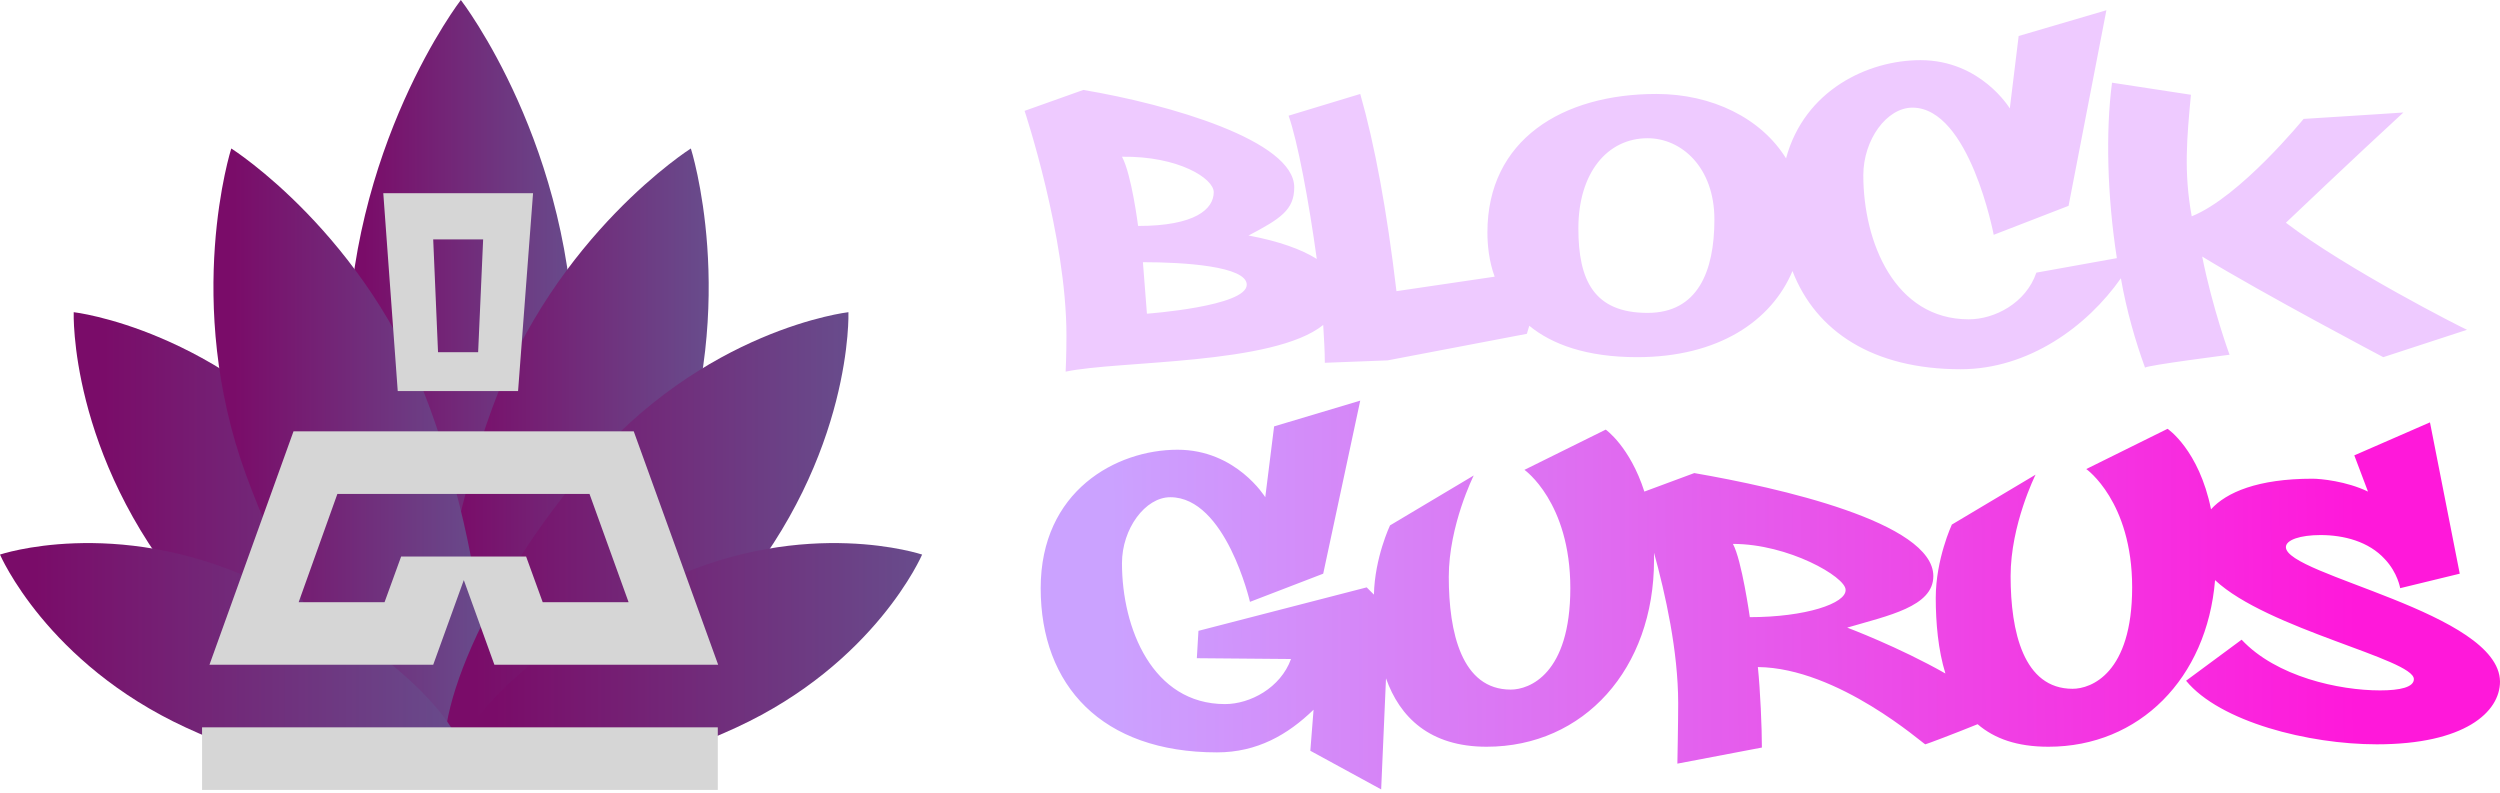 <svg width="230" height="73" viewBox="0 0 230 73" fill="none" xmlns="http://www.w3.org/2000/svg">
<path d="M98.039 34.192C102.926 33.155 117.144 33.599 121.736 29.897C121.81 31.156 121.884 32.34 121.884 33.377C121.958 33.377 123.883 33.303 127.66 33.155L140.471 30.711L140.693 29.971C142.766 31.674 145.951 32.859 150.616 32.859C158.095 32.859 162.983 29.526 164.908 24.935C167.056 30.489 172.313 33.97 180.385 33.97C186.605 33.97 192.011 30.045 195.121 25.602C195.64 28.564 196.454 31.378 197.343 33.822C197.565 33.599 205.118 32.637 205.118 32.637C205.118 32.637 203.563 28.416 202.601 23.602C208.303 27.083 219.262 32.859 219.262 32.859L226.964 30.341C226.445 30.119 215.93 24.787 210.302 20.492C210.302 20.492 216.522 14.568 221.114 10.347C221.336 10.347 211.931 10.939 211.931 10.939C211.931 10.939 206.081 18.122 201.638 19.9C200.897 15.827 201.194 12.717 201.564 8.718L194.307 7.607C193.714 12.05 193.862 18.048 194.751 23.75L187.346 25.083C186.383 27.897 183.495 29.378 181.125 29.378C174.313 29.378 171.425 22.269 171.425 16.123C171.425 12.865 173.572 9.903 175.942 9.903C181.2 9.903 183.421 21.603 183.421 21.603L190.308 18.937L193.788 0.942L185.717 3.312L184.902 9.977C184.902 9.977 182.236 5.534 176.682 5.534C171.869 5.534 166.019 8.274 164.316 14.568C162.02 10.865 157.503 8.644 152.393 8.644C143.729 8.644 136.842 12.865 136.842 21.381C136.842 22.566 136.99 24.047 137.509 25.454L128.474 26.787C127.586 19.307 126.475 13.309 125.142 8.644L118.551 10.643C119.366 12.939 120.403 18.419 121.143 23.825C119.736 22.936 117.663 22.195 114.923 21.677H114.849C117.811 20.122 119.07 19.307 119.07 17.234C119.07 12.939 107.592 9.606 99.668 8.274L94.262 10.199C94.262 10.199 98.113 21.751 98.113 30.86C98.113 32.711 98.039 34.192 98.039 34.192ZM151.579 12.717C154.689 12.717 157.725 15.383 157.725 20.196C157.725 25.009 156.17 28.786 151.579 28.786C146.617 28.786 145.21 25.75 145.21 21.011C145.21 15.901 147.876 12.717 151.579 12.717ZM114.701 26.194C114.701 28.194 105.518 28.86 105.518 28.86L105.148 24.121C108.925 24.121 114.701 24.491 114.701 26.194ZM111.664 17.678C111.664 19.233 109.961 20.788 104.704 20.788C104.704 20.788 104.111 16.049 103.223 14.42C108.406 14.346 111.664 16.419 111.664 17.678Z" fill="#EECAFF"/>
<path d="M210.302 50.335C210.302 49.669 211.635 49.225 213.486 49.225C215.634 49.225 217.929 49.817 219.41 51.446C220.595 52.705 220.817 54.112 220.817 54.112L226.297 52.779L223.557 38.857L216.596 41.894L217.855 45.226C215.856 44.263 213.486 44.041 212.746 44.041C207.71 44.041 204.822 45.3 203.415 46.855C202.304 41.375 199.416 39.45 199.416 39.45L191.937 43.152C191.937 43.152 196.158 46.114 196.158 54.038C196.158 61.962 192.381 63.369 190.678 63.369C186.161 63.369 184.976 58.111 184.976 53.001C184.976 48.262 187.272 43.671 187.272 43.671L179.57 48.262C179.57 48.262 178.089 51.446 178.089 55.001C178.089 57.296 178.311 59.814 178.978 61.962C174.683 59.518 169.943 57.741 169.943 57.741C173.72 56.63 177.867 55.815 177.867 53.001C177.867 48.04 163.575 44.855 155.874 43.523L151.282 45.226C149.949 41.079 147.728 39.524 147.728 39.524L140.249 43.226C140.249 43.226 144.47 46.188 144.47 54.112C144.47 62.036 140.693 63.443 138.99 63.443C134.472 63.443 133.288 58.185 133.288 53.075C133.288 48.336 135.583 43.745 135.583 43.745L127.882 48.336C127.882 48.336 126.475 51.298 126.401 54.705L125.734 54.038L110.257 58.037L110.109 60.555L118.773 60.629C117.811 63.294 114.997 64.776 112.701 64.776C106.036 64.776 103.222 57.815 103.222 51.816C103.222 48.632 105.37 45.744 107.666 45.744C112.775 45.744 114.997 55.371 114.997 55.371L121.735 52.779L125.142 36.858L117.218 39.228L116.404 45.744C116.404 45.744 113.738 41.375 108.332 41.375C102.704 41.375 95.743 45.152 95.743 54.112C95.743 63.072 101.371 69.219 111.961 69.219C115.663 69.219 118.477 67.59 120.847 65.294L120.551 69.071L127.067 72.625L127.512 62.406C128.77 65.96 131.51 68.7 136.768 68.7C145.728 68.7 152.171 61.517 152.171 51.52C152.171 51.298 152.171 51.076 152.171 50.854C153.208 54.63 154.393 59.888 154.393 64.701C154.393 66.479 154.318 70.255 154.318 70.255L162.094 68.774C162.094 66.923 161.946 63.517 161.724 61.369C169.129 61.443 176.978 68.478 177.127 68.478C177.201 68.478 179.941 67.442 181.94 66.627C183.495 67.96 185.568 68.7 188.457 68.7C196.824 68.7 203.045 62.406 203.785 53.372C208.599 57.889 222.076 60.629 222.076 62.48C222.076 63.221 220.817 63.517 218.966 63.517C215.189 63.517 209.413 62.258 206.229 58.851L201.119 62.628C204.23 66.405 212.375 68.478 218.67 68.478C226.742 68.478 230 65.516 230 62.702C229.926 56.334 210.302 52.927 210.302 50.335ZM160.983 56.778C160.983 56.778 160.243 51.52 159.428 50.039C164.538 50.039 169.795 53.075 169.795 54.26C169.869 55.519 166.093 56.778 160.983 56.778Z" fill="url(#paint0_linear_700_1470)"/>
<path d="M6.781 28.721C6.781 28.721 6.313 41.797 17.264 54.834C28.214 67.871 40.138 74.059 43.022 71.607C45.906 69.194 42.048 56.313 31.059 43.237C20.108 30.238 6.781 28.721 6.781 28.721Z" fill="url(#paint1_linear_700_1470)"/>
<path d="M42.398 0C42.398 0 31.955 13.543 31.955 33.313C31.955 53.082 38.034 71.646 42.398 71.646C46.763 71.646 52.842 53.082 52.842 33.313C52.881 13.543 42.398 0 42.398 0Z" fill="url(#paint2_linear_700_1470)"/>
<path d="M63.559 13.66C63.559 13.66 68.041 27.709 62.195 43.703C56.35 59.698 45.945 72.93 42.438 71.646C38.892 70.361 39.437 53.549 45.282 37.554C51.089 21.56 63.559 13.66 63.559 13.66Z" fill="url(#paint3_linear_700_1470)"/>
<path d="M21.278 13.66C21.278 13.66 16.797 27.709 22.642 43.703C28.487 59.698 38.892 72.93 42.399 71.646C45.946 70.361 45.4 53.549 39.555 37.554C33.748 21.56 21.278 13.66 21.278 13.66Z" fill="url(#paint4_linear_700_1470)"/>
<path d="M78.055 28.721C78.055 28.721 78.523 41.797 67.573 54.834C56.622 67.871 44.698 74.059 41.814 71.607C38.93 69.194 42.788 56.313 53.778 43.237C64.728 30.238 78.055 28.721 78.055 28.721Z" fill="url(#paint5_linear_700_1470)"/>
<path d="M84.836 51.02C84.836 51.02 80.549 61.022 67.729 66.937C54.869 72.853 43.763 73.281 42.438 70.44C41.113 67.599 48.595 59.309 61.455 53.355C74.275 47.479 84.836 51.02 84.836 51.02Z" fill="url(#paint6_linear_700_1470)"/>
<path d="M0 51.02C0 51.02 4.287 61.022 17.108 66.937C29.967 72.853 41.074 73.281 42.398 70.44C43.724 67.599 36.241 59.309 23.382 53.355C10.522 47.479 0 51.02 0 51.02Z" fill="url(#paint7_linear_700_1470)"/>
<path d="M66.037 66.915H18.59V72.673H66.037V66.915Z" fill="#D6D6D6"/>
<path d="M43.45 39.685H41.823H27.002L19.27 61.158H39.855L42.67 53.368L45.485 61.158H66.071L58.305 39.685H43.45ZM49.928 55.4L48.402 51.2H43.417H41.856H36.905L35.379 55.4H27.477L31.038 45.443H41.823H43.45H54.235L57.83 55.4H49.928Z" fill="#D6D6D6"/>
<path fill-rule="evenodd" clip-rule="evenodd" d="M49.041 17.774L47.663 35.977H36.592L35.262 17.774H49.041ZM44.449 22.027L43.989 32.405H40.299L39.855 22.027H44.449Z" fill="#D6D6D6"/>
<defs>
<linearGradient id="paint0_linear_700_1470" x1="226.424" y1="54.455" x2="98.052" y2="54.967" gradientUnits="userSpaceOnUse">
<stop offset="0.075" stop-color="#FF18DA"/>
<stop offset="0.968" stop-color="#CBA2FF"/>
</linearGradient>
<linearGradient id="paint1_linear_700_1470" x1="6.778" y1="50.464" x2="43.951" y2="50.464" gradientUnits="userSpaceOnUse">
<stop offset="0.075" stop-color="#7A0C69"/>
<stop offset="1" stop-color="#684C8C"/>
</linearGradient>
<linearGradient id="paint2_linear_700_1470" x1="31.955" y1="35.884" x2="52.846" y2="35.884" gradientUnits="userSpaceOnUse">
<stop offset="0.075" stop-color="#7A0C69"/>
<stop offset="1" stop-color="#684C8C"/>
</linearGradient>
<linearGradient id="paint3_linear_700_1470" x1="40.223" y1="42.745" x2="65.206" y2="42.745" gradientUnits="userSpaceOnUse">
<stop offset="0.075" stop-color="#7A0C69"/>
<stop offset="1" stop-color="#684C8C"/>
</linearGradient>
<linearGradient id="paint4_linear_700_1470" x1="19.636" y1="42.745" x2="44.62" y2="42.745" gradientUnits="userSpaceOnUse">
<stop offset="0.075" stop-color="#7A0C69"/>
<stop offset="1" stop-color="#684C8C"/>
</linearGradient>
<linearGradient id="paint5_linear_700_1470" x1="40.893" y1="50.464" x2="78.066" y2="50.464" gradientUnits="userSpaceOnUse">
<stop offset="0.075" stop-color="#7A0C69"/>
<stop offset="1" stop-color="#684C8C"/>
</linearGradient>
<linearGradient id="paint6_linear_700_1470" x1="42.287" y1="61.07" x2="84.845" y2="61.07" gradientUnits="userSpaceOnUse">
<stop offset="0.075" stop-color="#7A0C69"/>
<stop offset="1" stop-color="#684C8C"/>
</linearGradient>
<linearGradient id="paint7_linear_700_1470" x1="0" y1="61.07" x2="42.558" y2="61.07" gradientUnits="userSpaceOnUse">
<stop offset="0.075" stop-color="#7A0C69"/>
<stop offset="1" stop-color="#684C8C"/>
</linearGradient>
</defs>
</svg>
